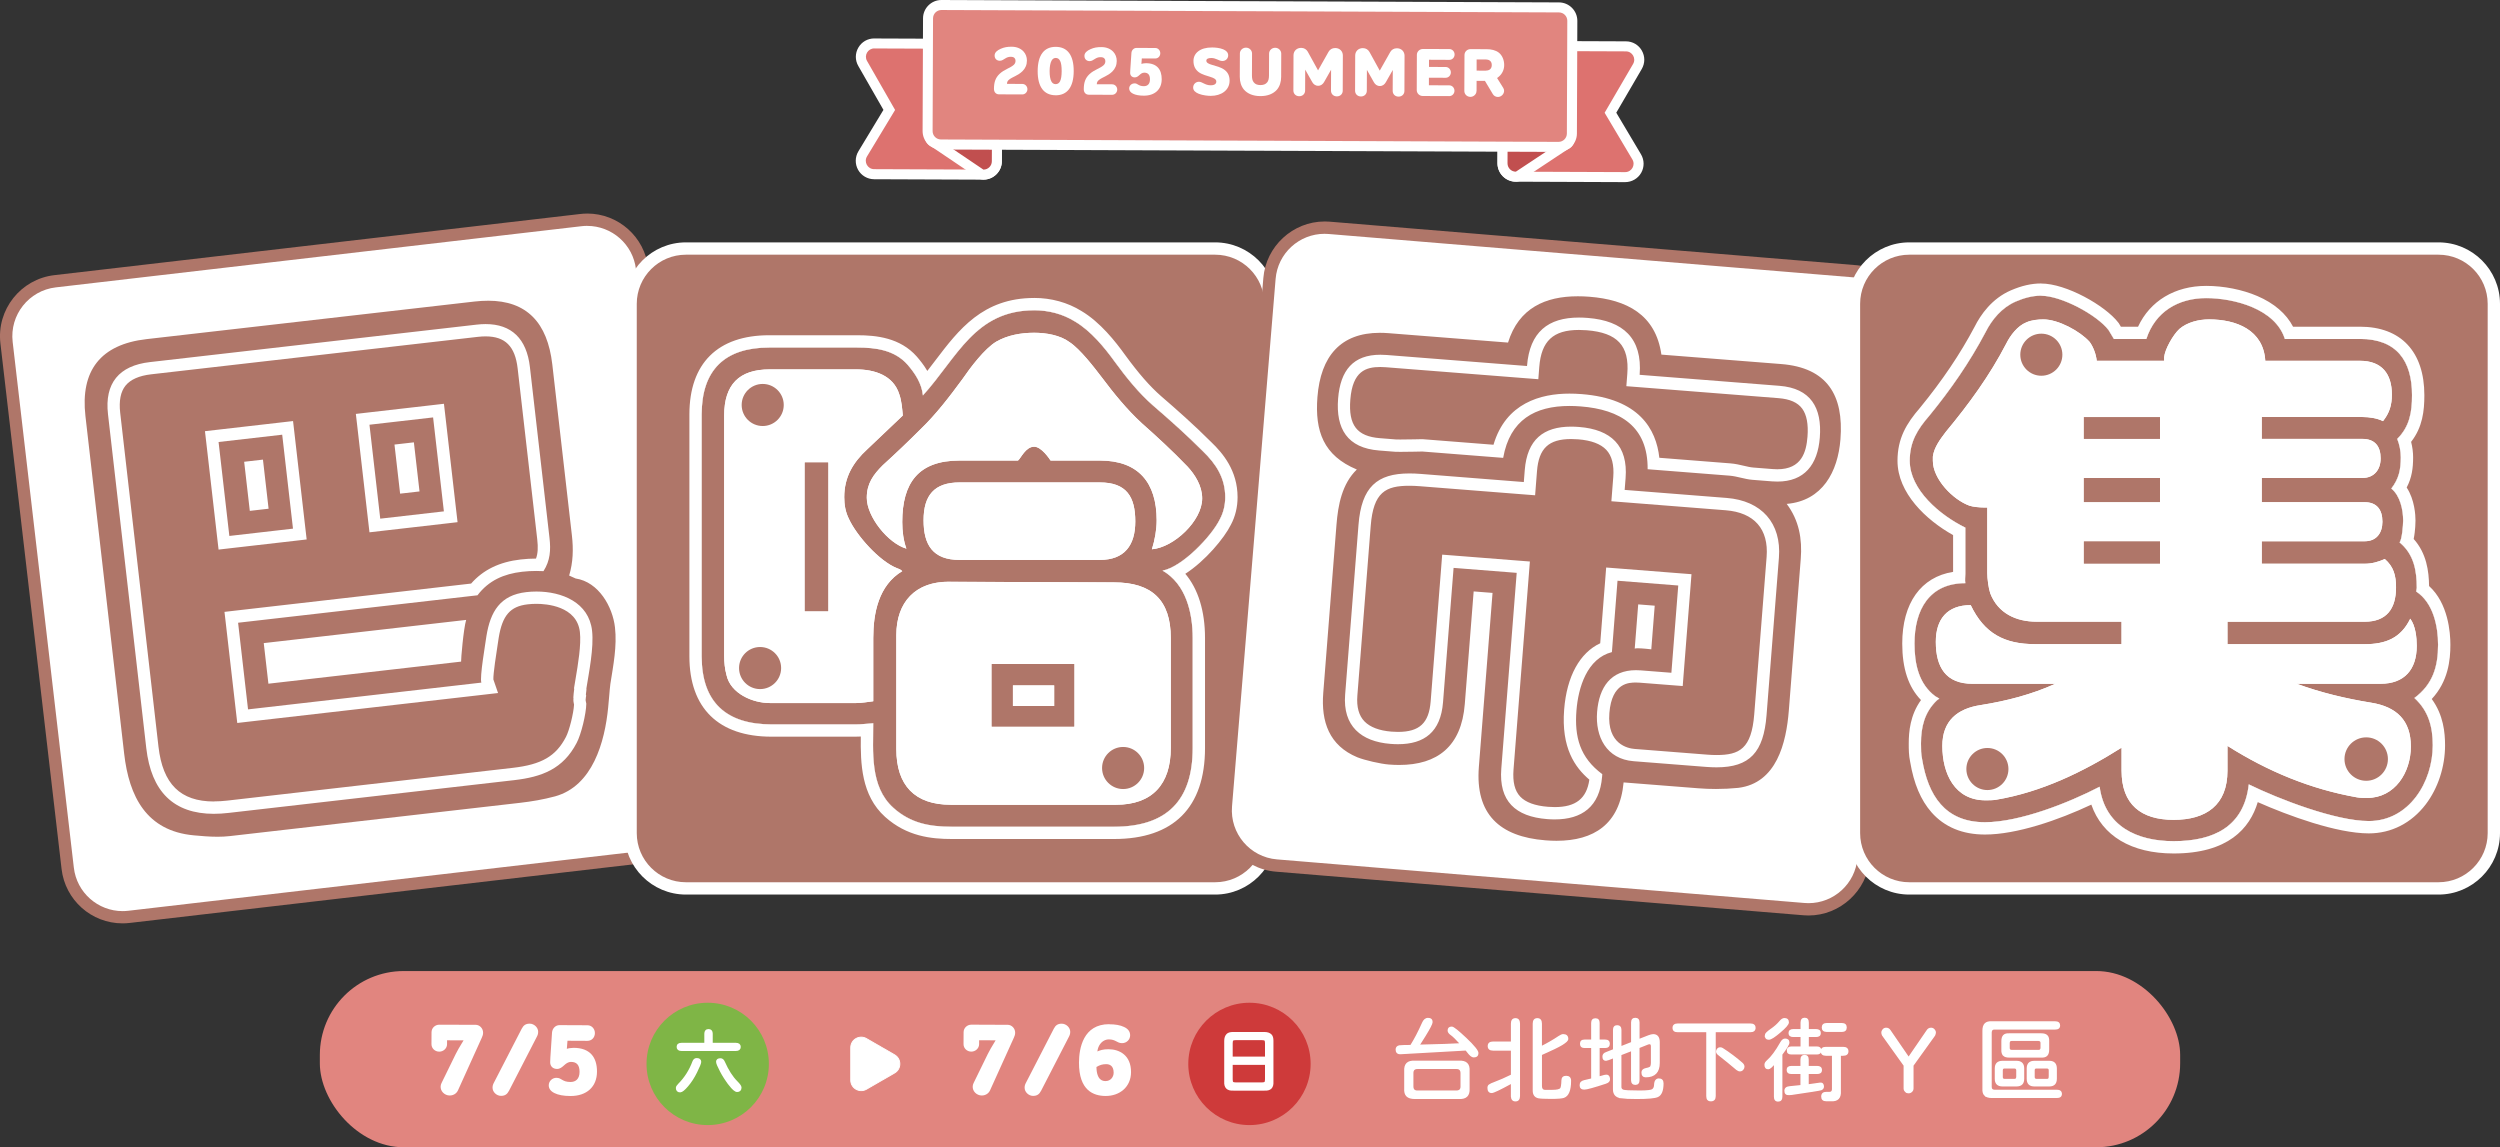 <?xml version="1.0" encoding="UTF-8"?><svg id="_圖層_2" xmlns="http://www.w3.org/2000/svg" viewBox="0 0 811.65 372.47"><rect x="0" y="0" width="811.65" height="372.47" fill="#333333" stroke="none"/><defs><style>.cls-1{fill:#e1857f;}.cls-2{fill:#7fb546;}.cls-3{stroke-width:.75px;}.cls-3,.cls-4,.cls-5{stroke:#fff;stroke-miterlimit:10;}.cls-3,.cls-4,.cls-5,.cls-6{fill:#fff;}.cls-4{stroke-width:.5px;}.cls-5{stroke-width:.3px;}.cls-7{fill:#af7669;}.cls-8{fill:#c14f4f;}.cls-9{fill:#dd726f;}.cls-10{fill:#ce3a3a;}</style></defs><g id="_圖層_2-2"><path class="cls-6" d="M39.79,297.79c-9.1,0-16.76-6.83-17.82-15.88L2.12,111.23c-.55-4.76.78-9.46,3.76-13.22,2.98-3.76,7.24-6.14,12.01-6.69l170.67-19.86c.69-.08,1.4-.12,2.1-.12,9.1,0,16.76,6.83,17.82,15.88l19.85,170.67c1.14,9.84-5.93,18.77-15.76,19.91l-170.67,19.86c-.69.08-1.4.12-2.1.12Z"/><path class="cls-7" d="M190.65,73.34c7.99,0,14.89,5.99,15.83,14.12l19.86,170.67c1.02,8.75-5.25,16.68-14.01,17.7l-170.67,19.86c-.63.07-1.25.11-1.86.11-7.99,0-14.89-5.99-15.83-14.12L4.11,111c-1.02-8.75,5.25-16.68,14.01-17.7l170.67-19.86c.63-.07,1.25-.11,1.86-.11M190.65,69.34h0c-.77,0-1.56.05-2.33.14L17.65,89.33C6.72,90.6-1.14,100.53.13,111.46l19.86,170.67c1.17,10.06,9.68,17.65,19.8,17.65.77,0,1.55-.05,2.33-.14l170.67-19.86c5.3-.62,10.03-3.26,13.34-7.44,3.31-4.18,4.79-9.4,4.18-14.69l-19.86-170.67c-1.17-10.06-9.68-17.65-19.8-17.65h0Z"/><path class="cls-7" d="M186.88,187.82l-2.1-.95c1.3-4.34,1.41-8.53.89-13.06l-6.36-55.48c-1.74-15.15-9.92-22.18-25.27-20.42l-106.44,12.2c-14.95,1.71-21.55,10.24-19.86,25l12.57,109.59c1.6,13.97,7.26,25.08,22.57,26.51,3.83.36,7.85.69,11.79.24l94.04-10.78c3.93-.45,7.65-1.08,11.52-2.12,12.17-3.39,16.12-17.6,17.22-28.88.3-2.63.4-5.23.72-7.66.92-5.89,2.19-12.21,1.49-18.31-.77-6.69-5.28-14.74-12.78-15.88ZM119.95,137.88l20.66-2.37,3.5,30.5-20.66,2.37-3.5-30.5ZM70.96,143.5l20.66-2.37,3.5,30.5-20.66,2.37-3.5-30.5ZM149.7,214.81l-62.56,7.17-1.51-13.18,65.71-7.53c-.86,2.89-1.7,12.95-1.64,13.54Z"/><path class="cls-7" d="M70.59,273.67c-2.66,0-5.25-.22-7.9-.47-14.37-1.34-22.35-10.59-24.37-28.28l-12.57-109.59c-.91-7.91.47-14.26,4.1-18.86,3.65-4.63,9.55-7.44,17.51-8.36l106.44-12.21c1.61-.18,3.17-.28,4.64-.28,13.45,0,21.14,7.56,22.84,22.46l6.36,55.48c.52,4.55.36,8.46-.51,12.17l.32.14c8.15,1.41,13.3,9.86,14.19,17.58.64,5.61-.27,11.21-1.14,16.63-.12.75-.24,1.49-.36,2.22-.16,1.22-.27,2.55-.38,3.95-.09,1.19-.19,2.41-.33,3.63-2.1,21.56-11.31,28.54-18.67,30.59-3.64.98-7.39,1.67-11.83,2.18l-94.04,10.78c-1.35.15-2.76.23-4.31.23ZM157.64,107.22c-.86,0-1.77.05-2.72.16l-106.05,12.16c-8.99,1.03-12.87,5.84-11.85,14.69l12.43,108.41c1.51,13.17,8.05,19.57,20,19.57h0c1.42,0,2.94-.09,4.52-.27l92.67-10.63c8.33-.96,14.72-3.2,18.79-11.04,1.28-2.4,2.82-8.63,2.9-11.67-.02-.09-.04-.18-.06-.27-.1-.42-.24-1.01-.12-1.66,0-.2.04-.37.07-.53l-.08-.12.06-.68c.04-.43.08-.77.12-1.05.05-.34.06-.47.05-.57l-.03-.27.04-.27c.12-.76.26-1.58.41-2.46.81-4.78,1.92-11.33,1.42-15.75-.92-8.05-8.9-10.92-16.06-10.92-1.03,0-2.07.06-3.09.18-6.61.76-9.85,4.4-11.17,12.57-.06.45-.19,1.32-.36,2.41-.44,2.86-1.62,10.45-1.35,11.84l.81,2.36-2.5.2-77.73,8.91-3.68-32.11,78.88-9.04c3.64-4.44,8.66-6.97,15.3-7.73,1.61-.18,3.19-.27,4.8-.27.41,0,.83,0,1.25.02,1.39-2.69,1.45-5.38,1.09-8.51l-6.36-55.48c-.94-8.18-4.99-12.16-12.4-12.16ZM88.9,219.76l58.89-6.75c.17-2.44.58-6.49,1.05-9.45l-60.99,6.99,1.06,9.21ZM68.75,141.74l24.63-2.83,3.95,34.47-24.63,2.83-3.95-34.47ZM82.86,163.65l2.12-.24-1.37-11.96-2.12.24,1.37,11.96ZM117.74,136.13l24.63-2.83,3.95,34.47-24.63,2.83-3.95-34.47ZM131.65,158.05l2.32-.27-1.37-11.96-2.32.27,1.37,11.96Z"/><path class="cls-6" d="M158.45,97.63c12.52,0,19.29,7.06,20.86,20.69l6.36,55.48c.52,4.52.4,8.72-.89,13.06l2.1.95c7.5,1.13,12.02,9.19,12.78,15.88.7,6.1-.57,12.42-1.49,18.31-.32,2.43-.42,5.03-.72,7.66-1.1,11.29-5.05,25.5-17.22,28.88-3.87,1.04-7.58,1.67-11.52,2.12l-94.04,10.78c-1.35.16-2.72.22-4.08.22-2.6,0-5.2-.23-7.71-.46-15.31-1.43-20.97-12.54-22.57-26.51l-12.57-109.59c-1.69-14.76,4.9-23.29,19.86-25l106.44-12.2c1.54-.18,3.01-.26,4.41-.26M69.46,264.21c1.51,0,3.09-.09,4.75-.29l92.67-10.63c9.05-1.04,15.93-3.62,20.34-12.1,1.48-2.76,3.09-9.52,3.13-12.72-.07-.59-.33-1.16-.18-1.57-.05-.39.28-1.03.04-1.4.08-1.01.24-1.42.17-2.01.81-5.08,2.47-13.24,1.84-18.75-1.05-9.18-9.8-12.69-18.05-12.69-1.12,0-2.23.06-3.32.19-8.46.97-11.63,6.32-12.92,14.24-.32,2.43-2.25,13.41-1.65,15.14l-75.75,8.69-3.23-28.13,77.72-8.91c3.63-4.8,8.57-6.96,14.47-7.64,1.56-.18,3.05-.26,4.58-.26.78,0,1.57.02,2.38.06,2.2-3.44,2.4-6.85,1.95-10.79l-6.36-55.48c-1.06-9.21-5.96-13.94-14.38-13.94-.94,0-1.92.06-2.94.18l-106.05,12.16c-10.03,1.15-14.76,6.87-13.61,16.91l12.43,108.41c1.62,14.12,8.87,21.34,21.99,21.34M151.34,201.26l-65.71,7.53,1.51,13.18,62.56-7.17c-.07-.59.77-10.65,1.64-13.54M140.61,135.52l3.5,30.5-20.66,2.37-3.5-30.5,20.66-2.37M129.9,160.27l6.3-.72-1.83-15.94-6.3.72,1.83,15.94M91.62,141.13l3.5,30.5-20.66,2.37-3.5-30.5,20.66-2.37M81.1,165.86l6.1-.7-1.83-15.94-6.1.7,1.83,15.94M158.45,93.63h0c-1.54,0-3.18.1-4.86.29l-106.44,12.2c-8.51.98-14.86,4.04-18.85,9.11-3.97,5.03-5.49,11.87-4.52,20.32l12.57,109.59c2.12,18.51,10.93,28.61,26.18,30.04,2.69.25,5.34.48,8.08.48,1.62,0,3.11-.08,4.54-.24l94.04-10.78c4.54-.52,8.38-1.23,12.1-2.23,11.44-3.19,18.4-14.36,20.16-32.33.14-1.25.24-2.48.33-3.66.11-1.36.21-2.64.37-3.84.11-.71.23-1.44.35-2.16.86-5.29,1.83-11.29,1.16-17.17-.91-7.93-6.01-16.59-14.16-18.94.58-3.37.63-6.93.17-10.95l-6.36-55.48c-2.3-20.03-14.77-24.23-24.83-24.23h0ZM69.46,260.21c-10.9,0-16.62-5.65-18.01-17.8l-12.43-108.41c-.44-3.87.14-6.84,1.74-8.81,1.61-1.98,4.41-3.22,8.35-3.67l106.05-12.16c.87-.1,1.7-.15,2.49-.15,6.37,0,9.58,3.21,10.41,10.39l6.36,55.48c.31,2.69.21,4.59-.4,6.27-1.68,0-3.31.1-4.99.29-6.87.79-12.15,3.35-16.08,7.82l-76.1,8.73-3.97.46.46,3.97,3.23,28.13.46,3.97,3.97-.46,75.75-8.69,4.95-.57-1.52-4.41c-.08-1.85,1-8.77,1.36-11.09.17-1.06.3-1.93.37-2.45,1.19-7.26,3.74-10.2,9.42-10.85.94-.11,1.9-.16,2.86-.16,3.06,0,13.1.66,14.08,9.14.47,4.13-.61,10.52-1.4,15.19-.15.88-.29,1.71-.41,2.47l-.09.54.05.4c0,.06-.02.13-.03.2-.04.28-.09.67-.14,1.16l-.11,1.37.05.07c-.11.93.07,1.7.18,2.18,0,0,0,0,0,0-.14,2.8-1.55,8.48-2.64,10.52-3.24,6.24-7.92,8.94-17.27,10.01l-92.67,10.63c-1.5.17-2.94.26-4.29.26h0ZM90.06,212.32l56.44-6.47c-.23,1.81-.43,3.73-.57,5.37l-55.27,6.34-.6-5.23h0ZM144.13,131.09l-3.97.46-20.66,2.37-3.97.46.46,3.97,3.5,30.5.46,3.97,3.97-.46,20.66-2.37,3.97-.46-.46-3.97-3.5-30.5-.46-3.97h0ZM95.14,136.7l-3.97.46-20.66,2.37-3.97.46.46,3.97,3.5,30.5.46,3.97,3.97-.46,20.66-2.37,3.97-.46-.46-3.97-3.5-30.5-.46-3.97h0Z"/><rect class="cls-7" x="204.73" y="80.69" width="207.74" height="207.74" rx="17.96" ry="17.96"/><path class="cls-6" d="M394.51,82.69c8.81,0,15.96,7.14,15.96,15.96v171.82c0,8.81-7.14,15.96-15.96,15.96h-171.82c-8.81,0-15.96-7.14-15.96-15.96V98.65c0-8.81,7.14-15.96,15.96-15.96h171.82M394.51,78.69h-171.82c-11,0-19.96,8.95-19.96,19.96v171.82c0,11,8.95,19.96,19.96,19.96h171.82c11,0,19.96-8.95,19.96-19.96V98.65c0-11-8.95-19.96-19.96-19.96h0Z"/><rect class="cls-6" x="328.84" y="222.49" width="13.44" height="6.72"/><path class="cls-6" d="M390.48,146.44c-5.19-5.18-10.56-9.99-16.13-14.79-4.61-4.03-8.64-9.03-12.29-14.02-3.46-4.8-7.87-10.18-13.06-13.25-4.03-2.5-8.64-3.65-13.25-3.65-19.2,0-24.97,15.36-36.1,27.65-.38-3.84-2.5-7.11-4.99-9.99-4.23-4.8-10.37-5.57-16.32-5.57h-28.61c-14.4,0-21.89,7.3-21.89,21.7v78.55c0,14.98,8.07,22.08,22.66,22.08h27.08c1.92,0,4.03-.19,5.95-.38,0,9.22-1.15,20.55,6.53,27.46,5.57,4.99,11.71,6.15,19.01,6.15h52.62c17.09,0,25.54-8.45,25.54-25.54v-35.72c0-8.07-2.11-17.48-9.79-21.89,6.34-1.15,15.94-11.14,18.63-16.71,1.15-2.11,1.73-4.61,1.73-7.11,0-6.15-2.88-10.75-7.3-14.98ZM268.92,198.48h-7.68v-48.39h7.68v48.39ZM348.81,235.93h-26.89v-20.36h26.89v20.36Z"/><path class="cls-7" d="M396.05,168.53c-2.69,5.57-12.29,15.56-18.63,16.71,7.68,4.42,9.79,13.83,9.79,21.89v35.72c0,17.09-8.45,25.54-25.54,25.54h-52.62c-7.3,0-13.44-1.15-19.01-6.15-7.68-6.91-6.53-18.24-6.53-27.46-1.92.19-4.03.38-5.95.38h-27.08c-14.6,0-22.66-7.11-22.66-22.08v-78.55c0-14.4,7.49-21.7,21.89-21.7h28.61c5.95,0,12.1.77,16.32,5.57,2.5,2.88,4.61,6.15,4.99,9.99,11.14-12.29,16.9-27.65,36.1-27.65,4.61,0,9.22,1.15,13.25,3.65,5.19,3.07,9.6,8.45,13.06,13.25,3.65,4.99,7.68,9.99,12.29,14.02,5.57,4.8,10.95,9.6,16.13,14.79,4.42,4.23,7.3,8.83,7.3,14.98,0,2.5-.58,4.99-1.73,7.11ZM291.96,128c-1.92-6.15-8.07-8.07-14.02-8.07h-28.04c-9.99,0-14.79,4.99-14.79,14.98v77.97c0,2.11.19,4.23.77,6.34,1.34,5.95,8.45,9.03,14.02,9.03h28.04c1.92,0,3.84-.38,5.57-.58v-20.55c0-8.07,1.73-17.09,9.41-21.7-.58-.58-1.15-.77-1.73-.96-5.76-2.3-13.06-10.56-15.56-15.94-1.15-2.3-1.54-4.61-1.54-7.11,0-6.53,2.88-11.33,7.49-15.56,3.84-3.65,7.68-7.3,11.52-10.95-.19-2.11-.38-4.8-1.15-6.91ZM261.24,198.48v-48.39h7.68v48.39h-7.68ZM385.49,151.43c-4.8-4.99-9.79-9.6-14.79-14.02-4.8-4.42-9.03-9.6-13.06-14.98-2.5-3.26-6.91-9.03-10.37-11.33-3.07-2.3-7.68-3.07-11.52-3.07-4.23,0-8.64.77-12.29,2.88-3.84,2.3-8.45,8.45-10.95,12.1-4.23,5.76-8.64,11.52-13.63,16.32-4.03,4.03-8.07,7.87-12.29,11.71-3.07,3.07-5.19,5.95-5.19,10.56,0,6.15,6.91,14.79,12.87,16.52-.96-2.69-1.34-5.57-1.34-8.64,0-12.68,5.19-19.97,18.63-19.97h18.95c.96-.77,2.46-4.49,5.25-4.49,2.35,0,4.94,3.91,5.32,4.49h16c12.48,0,18.44,7.11,18.44,19.4,0,3.07-.58,6.34-1.54,9.41,7.11-.58,16.32-9.22,16.32-16.52,0-4.03-2.3-7.68-4.8-10.37ZM380.11,207.13c0-12.29-6.15-18.05-18.44-18.05l-52.81-.19c-11.52-.38-17.86,6.53-17.86,17.28v37.06c0,11.71,5.95,18.05,17.67,18.05h53.58c11.91,0,17.86-6.72,17.86-18.44v-35.72ZM357.07,156.62h-45.51c-8.26,0-11.71,4.22-11.71,12.29s3.07,12.87,11.71,12.87h45.51c8.07,0,11.52-4.8,11.52-12.48,0-8.07-2.88-12.67-11.52-12.67ZM321.92,235.93v-20.36h26.89v20.36h-26.89ZM342.28,222.49h-13.44v6.72h13.44v-6.72Z"/><path class="cls-6" d="M335.75,100.74c4.61,0,9.22,1.15,13.25,3.65,5.19,3.07,9.6,8.45,13.06,13.25,3.65,4.99,7.68,9.99,12.29,14.02,5.57,4.8,10.95,9.6,16.13,14.79,4.42,4.23,7.3,8.83,7.3,14.98,0,2.5-.58,4.99-1.73,7.11-2.69,5.57-12.29,15.56-18.63,16.71,7.68,4.42,9.79,13.83,9.79,21.89v35.72c0,17.09-8.45,25.54-25.54,25.54h-52.62c-7.3,0-13.44-1.15-19.01-6.15-7.68-6.91-6.53-18.24-6.53-27.46-1.92.19-4.03.38-5.95.38h-27.08c-14.6,0-22.66-7.11-22.66-22.08v-78.55c0-14.4,7.49-21.7,21.89-21.7h28.61c5.95,0,12.1.77,16.32,5.57,2.5,2.88,4.61,6.15,4.99,9.99,11.14-12.29,16.9-27.65,36.1-27.65M294.27,178.13c-.96-2.69-1.34-5.57-1.34-8.64,0-12.68,5.19-19.97,18.63-19.97h18.95c.96-.77,2.46-4.49,5.25-4.49,2.35,0,4.94,3.91,5.32,4.49h16c12.48,0,18.44,7.11,18.44,19.4,0,3.07-.58,6.34-1.54,9.41,7.11-.58,16.32-9.22,16.32-16.52,0-4.03-2.3-7.68-4.8-10.37-4.8-4.99-9.79-9.6-14.79-14.02-4.8-4.42-9.03-9.6-13.06-14.98-2.5-3.26-6.91-9.03-10.37-11.33-3.07-2.3-7.68-3.07-11.52-3.07-4.23,0-8.64.77-12.29,2.88-3.84,2.3-8.45,8.45-10.95,12.1-4.23,5.76-8.64,11.52-13.63,16.32-4.03,4.03-8.07,7.87-12.29,11.71-3.07,3.07-5.19,5.95-5.19,10.56,0,6.15,6.91,14.79,12.87,16.52M249.91,228.25h28.04c1.92,0,3.84-.38,5.57-.58v-20.55c0-8.07,1.73-17.09,9.41-21.7-.58-.58-1.15-.77-1.73-.96-5.76-2.3-13.06-10.56-15.56-15.94-1.15-2.3-1.54-4.61-1.54-7.11,0-6.53,2.88-11.33,7.49-15.56,3.84-3.65,7.68-7.3,11.52-10.95-.19-2.11-.38-4.8-1.15-6.91-1.92-6.15-8.07-8.07-14.02-8.07h-28.04c-9.99,0-14.79,4.99-14.79,14.98v77.97c0,2.11.19,4.23.77,6.34,1.34,5.95,8.45,9.03,14.02,9.03M311.55,181.78h45.51c8.07,0,11.52-4.8,11.52-12.48,0-8.07-2.88-12.67-11.52-12.67h-45.51c-8.26,0-11.71,4.22-11.71,12.29s3.07,12.87,11.71,12.87M308.67,261.28h53.58c11.91,0,17.86-6.72,17.86-18.44v-35.72c0-12.29-6.15-18.05-18.44-18.05l-52.81-.19c-.3-.01-.61-.02-.9-.02-10.95,0-16.96,6.83-16.96,17.3v37.06c0,11.71,5.95,18.05,17.67,18.05M268.92,150.09v48.39h-7.68v-48.39h7.68M348.81,215.58v20.36h-26.89v-20.36h26.89M328.84,229.21h13.44v-6.72h-13.44v6.72M335.75,96.74c-16.68,0-24.51,10.32-32.09,20.3-.85,1.12-1.71,2.26-2.6,3.39-1.08-1.86-2.33-3.41-3.39-4.64-5.42-6.16-13.19-6.95-19.35-6.95h-28.61c-16.7,0-25.89,9.13-25.89,25.7v78.55c0,16.82,9.47,26.08,26.66,26.08h27.08c.63,0,1.27-.02,1.91-.05-.1,8.66.1,19.08,7.9,26.1,7.05,6.32,14.92,7.17,21.69,7.17h52.62c19.33,0,29.54-10.22,29.54-29.54v-35.72c0-8.75-2.23-15.91-6.4-20.84,6.48-4.16,12.67-11.6,14.8-15.93,1.42-2.64,2.17-5.73,2.17-8.94,0-8.67-4.84-14.33-8.5-17.84-5.71-5.71-11.45-10.76-16.32-14.96-3.67-3.21-7.28-7.34-11.67-13.35-3.16-4.39-8.09-10.67-14.22-14.31-4.48-2.77-9.78-4.23-15.32-4.23h0ZM325.49,114.36c2.64-1.52,6.19-2.33,10.26-2.33,3.81,0,7.23.85,9.12,2.27.06.04.12.09.18.13,2.92,1.95,7.31,7.68,9.41,10.43,3.42,4.56,8.07,10.47,13.53,15.49.02.02.04.03.06.05,5.96,5.27,10.44,9.52,14.53,13.77,1.7,1.83,3.71,4.64,3.71,7.62,0,3.21-3.22,7.48-6.94,10.12.1-1.03.15-2.03.15-3.01,0-14.87-8.18-23.4-22.44-23.4h-13.96c-2.38-2.98-4.84-4.49-7.35-4.49-3.7,0-5.97,2.76-7.21,4.49h-16.98c-7.7,0-13.54,2.22-17.37,6.6-3.51,4.02-5.23,9.64-5.26,17.19-2.04-2.52-3.52-5.48-3.52-7.69,0-3.12,1.33-5.04,3.95-7.67,4.28-3.9,8.32-7.74,12.33-11.75,5.42-5.22,10.1-11.42,14.06-16.81.03-.04.05-.07.08-.11,3.64-5.32,7.35-9.5,9.68-10.91h0ZM249.91,224.25c-4.22,0-9.29-2.26-10.12-5.91-.01-.06-.03-.11-.04-.17-.43-1.57-.63-3.25-.63-5.29v-77.97c0-7.8,3.13-10.98,10.79-10.98h28.04c3.9,0,8.84.91,10.2,5.26.02.06.04.12.06.17.39,1.08.6,2.57.75,3.98l-10.09,9.59c-2.55,2.35-4.52,4.76-5.94,7.31v-.17c0-2.21-1.79-4-4-4h-7.68c-2.21,0-4,1.79-4,4v48.39c0,2.21,1.79,4,4,4h7.68c2.21,0,4-1.79,4-4v-26.52c2.76,4.89,7.89,10.74,12.99,14.16-4.25,4.85-6.4,11.89-6.4,21v17.03c-.54.06-1.07.09-1.57.09h-28.04ZM311.55,177.78c-6.49,0-7.71-3.12-7.71-8.87,0-6.2,1.95-8.29,7.71-8.29h45.51c6.4,0,7.52,2.8,7.52,8.67,0,7.46-3.62,8.48-7.52,8.48h-45.51ZM308.67,257.28c-9.32,0-13.67-4.47-13.67-14.05v-37.06c0-8.58,4.6-13.3,12.96-13.3.25,0,.51,0,.77.01.04,0,.08,0,.12,0l52.81.19c10.27,0,14.45,4.07,14.45,14.05v35.72c0,9.85-4.4,14.44-13.86,14.44h-53.58ZM348.81,211.58h-26.89c-2.21,0-4,1.79-4,4v20.36c0,2.21,1.79,4,4,4h26.89c2.21,0,4-1.79,4-4v-20.36c0-2.21-1.79-4-4-4h0Z"/><circle class="cls-7" cx="247.62" cy="131.48" r="6.83"/><circle class="cls-7" cx="364.63" cy="249.34" r="6.83"/><circle class="cls-7" cx="246.77" cy="216.89" r="6.83"/><path class="cls-6" d="M587.16,295.22c-.5,0-.99-.02-1.5-.06l-171.24-14.15c-4.78-.39-9.12-2.63-12.22-6.29-3.1-3.66-4.59-8.31-4.2-13.09l14.15-171.24c.76-9.24,8.62-16.48,17.88-16.48.5,0,.99.02,1.5.06l171.24,14.15c9.87.82,17.23,9.51,16.42,19.38l-14.15,171.24c-.76,9.24-8.62,16.48-17.88,16.48Z"/><path class="cls-7" d="M430.03,75.91c.44,0,.88.02,1.33.06l171.24,14.15c8.78.73,15.32,8.43,14.59,17.22l-14.15,171.24c-.69,8.34-7.67,14.64-15.89,14.64-.44,0-.88-.02-1.33-.06l-171.24-14.15c-8.78-.73-15.32-8.43-14.59-17.22l14.15-171.24c.69-8.34,7.67-14.64,15.89-14.64M430.03,71.91h0c-10.29,0-19.02,8.05-19.87,18.32l-14.15,171.24c-.91,10.97,7.28,20.63,18.25,21.53l171.24,14.15c.55.05,1.11.07,1.66.07,10.29,0,19.02-8.05,19.87-18.32l14.15-171.24c.44-5.31-1.22-10.48-4.66-14.55-3.45-4.07-8.27-6.55-13.58-6.99l-171.24-14.15c-.55-.05-1.11-.07-1.66-.07h0Z"/><path class="cls-7" d="M580.08,163.6c4.01,5.32,5.08,11.38,4.56,17.89l-3.87,49.2c-.83,10.53-3.97,23.57-16.42,25.1-4.27.43-8.71.47-12.92.14l-24.31-1.91c-1.37,14.92-11.39,19.91-25.37,18.81-14.93-1.17-22.83-8.54-21.63-23.85l4.44-56.48-6.13-.48-2.88,36.57c-1.17,14.93-10.3,20.76-24.66,19.64-2.68-.21-7.79-1.38-10.22-2.35-9.14-3.8-11.81-11.52-11.07-20.9l4.29-54.56c.51-6.51,1.82-13.34,6.61-17.97-10.82-4.51-13.66-12.44-12.79-23.54,1.11-14.17,8.46-21.87,23.01-20.73l38.86,3.06c3.88-12.6,14.34-15.82,26.41-14.88,12.06.95,21.51,5.74,23.37,18.79l38.86,3.06c14.93,1.17,20.4,10.08,19.27,24.44-.83,10.53-5.81,19.96-17.45,20.97ZM537.22,196.64l-5.36-.42-1.13,14.36c.8-.32,4.8.18,5.38.23l1.11-14.17Z"/><path class="cls-7" d="M505.34,274.98c-1.2,0-2.46-.05-3.75-.15-8.11-.64-14.22-3.08-18.16-7.24-4.15-4.39-5.94-10.7-5.3-18.76l4.29-54.48-2.14-.17-2.72,34.57c-1.11,14.14-9.17,21.61-23.3,21.62-1.12,0-2.3-.05-3.51-.14-2.86-.23-8.21-1.45-10.8-2.48-9.09-3.78-13.23-11.49-12.33-22.92l4.29-54.56c.42-5.4,1.44-12.02,5.34-17.14-8.9-4.63-12.46-12.26-11.51-24.38,1.17-14.84,8.86-22.68,22.25-22.68.94,0,1.92.04,2.91.12l37.31,2.94c3.64-9.9,11.71-14.91,24-14.91,1.26,0,2.59.05,3.95.16,14.29,1.12,22.67,7.49,24.93,18.91l37.31,2.94c7.83.62,13.59,3.33,17.11,8.08,3.27,4.41,4.62,10.64,4,18.51-.96,12.18-6.75,20.14-16.07,22.31,2.65,4.67,3.7,10.12,3.19,16.56l-3.87,49.2c-1.3,16.55-7.42,25.61-18.17,26.93-2.46.25-4.96.38-7.48.38-1.96,0-3.93-.08-5.84-.23l-22.4-1.76c-1.83,12.32-9.93,18.81-23.53,18.81ZM494.55,184.15l-5.16,65.55c-.71,8.96,3.44,13.48,13.05,14.24.8.06,1.57.09,2.31.09,8.26,0,12.63-3.85,13.35-11.76-6.51-5.21-9.07-11.98-8.3-21.77.4-5.09,2.34-16.88,11.61-20.29l1.87-23.81,23.71,1.86-2.54,32.32-11.95-.94c-.48-.04-.94-.06-1.39-.06-6.44,0-10.01,3.95-10.63,11.75-.49,6.25,1.88,13.17,10.01,13.81l23.55,1.85c1.14.09,2.23.14,3.23.14,9.64,0,13.36-3.94,14.24-15.06l4.02-51.12c.39-4.96-.79-9.16-3.42-12.14-2.62-2.97-6.67-4.75-11.71-5.15l-35.12-2.76.46-5.82c.36-4.56-.59-8.06-2.81-10.41-2.17-2.3-5.68-3.66-10.42-4.03-.85-.07-1.67-.1-2.44-.1-8.37,0-12.41,3.79-13.07,12.28l-.46,5.82-35.5-2.79c-1.24-.1-2.42-.15-3.49-.15-9.75,0-13.69,4.02-14.54,14.83l-4.34,55.14c-.67,8.46,3.67,13.12,12.89,13.84.79.06,1.56.09,2.29.09,8.08,0,11.97-3.62,12.61-11.75l3.59-45.64,24.47,1.93ZM532.89,208.51c.46.03.93.06,1.37.1l.8-10.14-1.37-.11-.8,10.14ZM561.69,152.44c1.4.11,2.72.42,4,.72,1.19.28,2.31.54,3.4.63l6.32.5c.56.04,1.11.07,1.64.07,7.26,0,11.11-4.06,11.77-12.42.74-9.35-2.85-14.01-11.29-14.68l-47.37-3.73.16-1.99c.41-5.18-.67-9.15-3.22-11.81-2.46-2.57-6.43-4.09-11.79-4.51-.93-.07-1.84-.11-2.69-.11-9.41,0-14.13,4.41-14.88,13.87l-.16,1.99-47.56-3.74c-.64-.05-1.27-.08-1.87-.08-7.44,0-11.06,3.83-11.74,12.41-.36,4.54.35,8.05,2.11,10.43,1.86,2.52,4.92,3.91,9.37,4.26l5.17.41c.1,0,.47.03,1.57.03,2.61,0,7.05-.1,7.09-.1h.1s24.57,1.93,24.57,1.93c2.61-11.1,10.38-16.72,23.12-16.72,1.23,0,2.52.05,3.84.16,10.42.82,22.73,5.09,23.51,20.54l24.81,1.95Z"/><path class="cls-6" d="M512.22,96.19c1.24,0,2.51.05,3.8.15,12.06.95,21.51,5.74,23.37,18.79l38.86,3.06c14.93,1.17,20.4,10.08,19.27,24.44-.83,10.53-5.81,19.96-17.45,20.97,4.01,5.32,5.08,11.38,4.56,17.89l-3.87,49.2c-.83,10.53-3.97,23.57-16.42,25.1-2.38.24-4.82.36-7.23.36-1.92,0-3.82-.07-5.68-.22l-24.31-1.91c-1.25,13.61-9.7,18.95-21.78,18.95-1.16,0-2.36-.05-3.59-.15-14.93-1.17-22.83-8.54-21.62-23.85l4.44-56.48-6.13-.48-2.88,36.57c-1.08,13.74-8.89,19.77-21.31,19.77-1.08,0-2.2-.05-3.35-.14-2.68-.21-7.79-1.38-10.22-2.35-9.14-3.8-11.81-11.52-11.07-20.9l4.29-54.56c.51-6.51,1.82-13.34,6.61-17.97-10.82-4.51-13.66-12.44-12.79-23.54,1.04-13.24,7.53-20.84,20.26-20.84.89,0,1.81.04,2.76.11l38.86,3.06c3.47-11.26,12.19-15.03,22.61-15.03M495.76,118.83l-45.57-3.58c-.7-.06-1.38-.08-2.03-.08-8.77,0-13,4.99-13.73,14.25-.77,9.76,2.98,16.03,13.32,16.84,1.72.14,3.45.27,5.17.41.31.02.93.03,1.72.03,2.66,0,7.15-.11,7.15-.11l26.23,2.06c2.19-12.36,10.36-16.85,21.52-16.85,1.19,0,2.42.05,3.68.15,12.83,1.01,21.83,6.53,21.7,20.39l26.61,2.09c2.49.2,4.92,1.16,7.41,1.35l6.32.5c.62.05,1.22.07,1.8.07,8.75,0,13.07-5.46,13.76-14.26.77-9.76-2.98-16.03-13.12-16.83l-45.37-3.57c.93-11.87-5.36-17.57-16.85-18.47-.98-.08-1.93-.12-2.85-.12-9.98,0-16,4.66-16.87,15.71M494.72,156.5l-33.5-2.64c-1.28-.1-2.49-.15-3.64-.15-10.53,0-15.57,4.42-16.53,16.67l-4.34,55.14c-.8,10.15,5.16,15.24,14.73,15.99.84.07,1.66.1,2.45.1,8.53,0,13.84-3.95,14.6-13.59l3.43-43.65,20.49,1.61-5,63.56c-.83,10.53,4.55,15.58,14.89,16.39.85.07,1.67.1,2.47.1,8.78,0,14.6-4.09,15.37-13.92l.06-.77c-7.28-5.39-9.07-12.08-8.39-20.69.59-7.47,3.45-16.87,11.51-18.94l1.82-23.17,19.72,1.55-2.23,28.33-9.96-.78c-.53-.04-1.04-.06-1.54-.06-8.13,0-11.98,5.47-12.62,13.59-.63,8.04,3.04,15.26,11.84,15.96l23.55,1.85c1.19.09,2.32.14,3.39.14,10.76,0,15.29-4.88,16.23-16.9l4.02-51.12c.89-11.3-5.67-18.55-16.96-19.44l-33.12-2.61.3-3.83c.83-10.53-4.73-15.78-15.07-16.6-.9-.07-1.76-.11-2.6-.11-8.96,0-14.29,4.15-15.07,14.13l-.3,3.83M530.73,210.58c.19-.08.56-.11,1.03-.11,1.48,0,3.91.3,4.35.34l1.11-14.17-5.36-.42-1.13,14.36M512.22,92.19h0c-8.85,0-20.1,2.66-25.32,14.8l-35.84-2.82c-1.05-.08-2.08-.12-3.07-.12-14.39,0-23,8.71-24.24,24.53-1.15,14.62,4.58,21.5,10.62,25.22-3.14,5.16-4.05,11.24-4.44,16.3l-4.29,54.56c-.67,8.52,1.13,19.76,13.52,24.91h.03s.03.03.03.03c2.78,1.1,8.31,2.37,11.38,2.61,1.25.1,2.49.15,3.66.15,10.96,0,18.7-4.38,22.58-12.55l-.7,8.85c-.68,8.65,1.29,15.47,5.84,20.29,4.29,4.54,10.84,7.19,19.46,7.86,1.34.11,2.65.16,3.9.16,13.85,0,22.66-6.59,25.18-18.67l20.6,1.62c1.97.15,3.99.23,6,.23,2.58,0,5.15-.13,7.64-.38h.04s.04,0,.04,0c6.87-.84,12.27-4.75,15.64-11.32,2.31-4.51,3.71-10.21,4.28-17.44l3.87-49.2c.46-5.87-.3-10.99-2.32-15.48,8.71-3.13,14.26-11.49,15.2-23.38.66-8.37-.82-15.05-4.39-19.86-3.88-5.23-10.12-8.22-18.56-8.88l-35.83-2.82c-2.84-11.48-11.71-17.87-26.4-19.03-1.41-.11-2.79-.17-4.11-.17h0ZM499.43,123.13l.31-3.99c.66-8.43,4.52-12.02,12.88-12.02.8,0,1.65.04,2.53.1,9.95.78,13.89,5.02,13.17,14.17l-.31,3.99,3.99.31,45.37,3.57c3.74.29,6.27,1.41,7.74,3.42,1.45,1.99,2.03,5.05,1.71,9.1-.39,4.92-1.85,10.57-9.78,10.57-.48,0-.98-.02-1.49-.06l-6.32-.5c-.94-.07-1.99-.32-3.1-.58-1.29-.3-2.76-.65-4.31-.77l-23.1-1.82c-1.01-9.32-6.59-19.2-25.21-20.67-1.37-.11-2.72-.16-4-.16-9.23,0-20.62,2.99-24.63,16.6l-22.81-1.79-.2-.02h-.2s-4.47.11-7.05.11c-1.09,0-1.38-.02-1.41-.02l-5.17-.41c-7.5-.59-10.3-4.22-9.64-12.54.73-9.29,5.11-10.57,9.74-10.57.54,0,1.12.02,1.71.07l45.57,3.58,3.99.31h0ZM498.39,160.8l.31-3.99.3-3.83c.58-7.42,3.79-10.44,11.08-10.44.72,0,1.49.03,2.28.09,4.23.33,7.3,1.48,9.13,3.41,1.82,1.92,2.58,4.91,2.27,8.88l-.3,3.83-.31,3.99,3.99.31,33.12,2.61c9.28.73,14,6.11,13.29,15.14l-4.02,51.12c-.88,11.17-4.81,13.21-12.24,13.21-.95,0-1.98-.04-3.07-.13l-23.55-1.85c-2.12-.17-8.97-1.5-8.17-11.66.78-9.9,6.48-9.9,8.63-9.9.39,0,.81.02,1.23.05l9.96.78,3.99.31.31-3.99,2.23-28.33.31-3.99-3.99-.31-19.72-1.55-3.99-.31-.31,3.99-1.62,20.6c-6.65,3.1-10.86,10.75-11.71,21.5-.98,12.48,3.51,18.81,8.18,22.79-.88,6.14-4.4,8.9-11.24,8.9-.69,0-1.41-.03-2.16-.09-4.24-.33-7.28-1.45-9.04-3.31-1.78-1.88-2.49-4.75-2.18-8.78l5-63.56.31-3.99-3.99-.31-20.49-1.61-3.99-.31-.31,3.99-3.43,43.65c-.55,7.04-3.63,9.91-10.61,9.91-.68,0-1.39-.03-2.14-.09-3.89-.31-6.9-1.44-8.71-3.29-1.85-1.88-2.63-4.71-2.34-8.4l4.34-55.14c.86-10.98,4.9-12.99,12.55-12.99,1.02,0,2.14.05,3.33.14l33.5,2.64,3.99.31h0Z"/><rect class="cls-7" x="601.91" y="80.69" width="207.74" height="207.74" rx="17.96" ry="17.96"/><path class="cls-6" d="M791.69,82.69c8.81,0,15.96,7.14,15.96,15.96v171.82c0,8.81-7.14,15.96-15.96,15.96h-171.82c-8.81,0-15.96-7.14-15.96-15.96V98.65c0-8.81,7.14-15.96,15.96-15.96h171.82M791.69,78.69h-171.82c-11,0-19.96,8.95-19.96,19.96v171.82c0,11,8.95,19.96,19.96,19.96h171.82c11,0,19.96-8.95,19.96-19.96V98.65c0-11-8.95-19.96-19.96-19.96h0Z"/><path class="cls-6" d="M783.85,226.62c5.95-4.42,7.68-10.18,7.68-17.28,0-5.95-1.54-13.64-7.11-17.28,0-.38.19-.77.19-1.15,0-5.76-.96-10.95-5.57-14.79.77-.96,1.15-5.57,1.15-7.11,0-3.46-.96-8.07-3.84-10.37,2.5-3.26,3.07-6.15,3.07-10.18,0-1.92-.38-4.03-1.15-5.95,4.03-4.03,4.8-8.64,4.8-14.21,0-11.14-4.99-18.24-16.9-18.24h-24.39c-3.07-9.79-16.52-13.25-25.54-13.25s-16.52,4.42-19.4,13.25h-10.56c-.58-.96-1.15-1.92-1.73-2.88-3.84-4.99-15.36-11.14-21.89-11.14-2.88,0-5.57.77-8.26,1.92-4.42,1.92-7.68,5.76-9.79,9.99-5.18,9.79-11.33,18.63-18.24,27.08-3.84,4.42-6.34,8.45-6.34,14.6,0,9.41,9.79,17.67,18.05,21.7v14.98c0,.96-.19,2.11,0,3.07-11.71,0-16.51,8.64-16.51,19.59,0,6.53,1.34,13.06,6.72,17.09l1.34.77c-.19.19-.58.38-.77.58-4.03,3.84-5.18,8.64-5.18,14.02,0,1.73,0,3.46.38,5.18,1.92,11.52,7.3,20.36,20.36,20.36,11.33,0,27.27-6.34,37.26-11.52,1.73,12.87,12.1,17.67,24.01,17.67,12.87,0,22.85-4.61,24.39-18.44,9.79,4.8,28.23,11.91,38.99,11.91,13.06,0,20.74-12.68,20.74-24.58,0-5.95-1.34-11.14-5.95-15.36ZM701.27,183.03h-24.77v-7.3h24.77v7.3ZM701.27,163.05h-24.77v-7.87h24.77v7.87ZM701.27,142.5h-24.77v-7.11h24.77v7.11Z"/><path class="cls-7" d="M783.85,226.62c4.61,4.23,5.95,9.41,5.95,15.36,0,11.91-7.68,24.58-20.74,24.58-10.75,0-29.19-7.11-38.99-11.91-1.54,13.83-11.52,18.44-24.39,18.44-11.91,0-22.28-4.8-24.01-17.67-9.99,5.18-25.93,11.52-37.26,11.52-13.06,0-18.44-8.83-20.36-20.36-.38-1.73-.38-3.46-.38-5.18,0-5.38,1.15-10.18,5.18-14.02.19-.19.58-.38.77-.58l-1.34-.77c-5.38-4.03-6.72-10.56-6.72-17.09,0-10.95,4.8-19.59,16.51-19.59-.19-.96,0-2.11,0-3.07v-14.98c-8.26-4.03-18.05-12.29-18.05-21.7,0-6.15,2.5-10.18,6.34-14.6,6.91-8.45,13.06-17.28,18.24-27.08,2.11-4.23,5.38-8.07,9.79-9.99,2.69-1.15,5.38-1.92,8.26-1.92,6.53,0,18.05,6.15,21.89,11.14.58.96,1.15,1.92,1.73,2.88h10.56c2.88-8.83,10.37-13.25,19.4-13.25s22.47,3.46,25.54,13.25h24.39c11.91,0,16.9,7.11,16.9,18.24,0,5.57-.77,10.18-4.8,14.21.77,1.92,1.15,4.03,1.15,5.95,0,4.03-.58,6.91-3.07,10.18,2.88,2.3,3.84,6.91,3.84,10.37,0,1.54-.38,6.15-1.15,7.11,4.61,3.84,5.57,9.03,5.57,14.79,0,.38-.19.77-.19,1.15,5.57,3.65,7.11,11.33,7.11,17.28,0,7.11-1.73,12.87-7.68,17.28ZM782.5,200.89c-3.07,6.34-8.07,8.26-14.79,8.26h-44.55v-7.3h44.55c7.11,0,10.18-4.22,10.18-11.14,0-3.84-.77-6.72-3.65-9.22-2.11.96-4.23,1.54-6.53,1.54h-33.42v-7.3h33.42c3.84,0,5.76-2.69,5.76-6.34,0-4.03-1.92-6.34-5.76-6.34h-33.42v-7.87h32.65c3.84,0,5.95-2.69,5.95-6.34,0-4.03-1.92-6.34-5.95-6.34h-32.65v-7.11h32.65c2.3,0,4.8.38,6.72,1.34,2.11-2.69,2.88-5.19,2.88-8.64,0-6.72-3.27-10.95-10.37-10.95h-30.73c-.58-9.99-9.41-13.44-18.24-13.44-3.46,0-7.11.96-9.6,3.07-2.11,1.92-4.8,6.72-4.99,9.22v1.15h-21.89c-.19-2.11-1.15-4.61-2.3-6.15-3.07-3.46-10.18-7.3-14.98-7.3-1.73,0-3.84.19-5.57.96-2.88,1.15-5.19,4.23-6.53,6.91-5.38,10.37-12.1,19.59-19.59,28.61-1.73,2.3-3.84,4.99-4.23,8.07v1.34c0,5.95,6.53,12.67,11.91,14.59,1.15.38,3.26.58,4.61.58h1.15v21.32c0,1.73.38,4.8.96,6.53,2.5,6.53,8.45,9.22,14.98,9.22h27.65v7.3h-28.04c-9.99,0-16.52-3.46-20.93-12.67-7.68,0-11.33,4.61-11.33,11.91,0,8.26,3.26,13.63,11.91,13.63h26.89c-7.68,3.46-15.75,5.57-24.2,6.91-7.68,1.15-12.48,5.18-12.48,13.25,0,9.03,4.03,17.67,14.02,17.67,1.15,0,2.3,0,3.46-.19,14.79-2.5,28.23-9.03,40.71-16.9v7.49c0,10.95,6.34,15.94,16.9,15.94s17.48-4.8,17.48-15.94v-8.07c13.06,8.26,26.89,14.02,42.06,16.71,1.15.19,2.11.19,3.27.19,9.03,0,14.21-8.26,14.21-16.71s-4.61-12.87-12.87-14.21c-8.26-1.34-16.32-3.26-24.2-6.15h27.27c7.68,0,11.71-4.61,11.71-12.29,0-2.69-.38-6.53-2.11-8.83ZM676.5,142.5v-7.11h24.77v7.11h-24.77ZM676.5,163.05v-7.87h24.77v7.87h-24.77ZM676.5,183.03v-7.3h24.77v7.3h-24.77Z"/><path class="cls-6" d="M662.67,96.03c6.53,0,18.05,6.15,21.89,11.14.58.96,1.15,1.92,1.73,2.88h10.56c2.88-8.83,10.37-13.25,19.4-13.25s22.47,3.46,25.54,13.25h24.39c11.91,0,16.9,7.11,16.9,18.24,0,5.57-.77,10.18-4.8,14.21.77,1.92,1.15,4.03,1.15,5.95,0,4.03-.58,6.91-3.07,10.18,2.88,2.3,3.84,6.91,3.84,10.37,0,1.54-.38,6.15-1.15,7.11,4.61,3.84,5.57,9.03,5.57,14.79,0,.38-.19.77-.19,1.15,5.57,3.65,7.11,11.33,7.11,17.28,0,7.11-1.73,12.87-7.68,17.28,4.61,4.23,5.95,9.41,5.95,15.36,0,11.91-7.68,24.58-20.74,24.58-10.75,0-29.19-7.11-38.99-11.91-1.54,13.83-11.52,18.44-24.39,18.44-11.91,0-22.28-4.8-24.01-17.67-9.99,5.18-25.93,11.52-37.26,11.52-13.06,0-18.44-8.83-20.36-20.36-.38-1.73-.38-3.46-.38-5.18,0-5.38,1.15-10.18,5.18-14.02.19-.19.58-.38.77-.58l-1.34-.77c-5.38-4.03-6.72-10.56-6.72-17.09,0-10.95,4.8-19.59,16.51-19.59-.19-.96,0-2.11,0-3.07v-14.98c-8.26-4.03-18.05-12.29-18.05-21.7,0-6.15,2.5-10.18,6.34-14.6,6.91-8.45,13.06-17.28,18.24-27.08,2.11-4.23,5.38-8.07,9.79-9.99,2.69-1.15,5.38-1.92,8.26-1.92M680.72,117.16c-.19-2.11-1.15-4.61-2.3-6.15-3.07-3.46-10.18-7.3-14.98-7.3-1.73,0-3.84.19-5.57.96-2.88,1.15-5.19,4.23-6.53,6.91-5.38,10.37-12.1,19.59-19.59,28.61-1.73,2.3-3.84,4.99-4.23,8.07v1.34c0,5.95,6.53,12.67,11.91,14.59,1.15.38,3.26.58,4.61.58h1.15v21.32c0,1.73.38,4.8.96,6.53,2.5,6.53,8.45,9.22,14.98,9.22h27.65v7.3h-28.04c-9.99,0-16.52-3.46-20.93-12.67-7.68,0-11.33,4.61-11.33,11.91,0,8.26,3.26,13.63,11.91,13.63h26.89c-7.68,3.46-15.75,5.57-24.2,6.91-7.68,1.15-12.48,5.18-12.48,13.25,0,9.03,4.03,17.67,14.02,17.67,1.15,0,2.3,0,3.46-.19,14.79-2.5,28.23-9.03,40.71-16.9v7.49c0,10.95,6.34,15.94,16.9,15.94s17.48-4.8,17.48-15.94v-8.07c13.06,8.26,26.89,14.02,42.06,16.71,1.15.19,2.11.19,3.27.19,9.03,0,14.21-8.26,14.21-16.71s-4.61-12.87-12.87-14.21c-8.26-1.34-16.32-3.26-24.2-6.15h27.27c7.68,0,11.71-4.61,11.71-12.29,0-2.69-.38-6.53-2.11-8.83-3.07,6.34-8.07,8.26-14.79,8.26h-44.55v-7.3h44.55c7.11,0,10.18-4.22,10.18-11.14,0-3.84-.77-6.72-3.65-9.22-2.11.96-4.23,1.54-6.53,1.54h-33.42v-7.3h33.42c3.84,0,5.76-2.69,5.76-6.34,0-4.03-1.92-6.34-5.76-6.34h-33.42v-7.87h32.65c3.84,0,5.95-2.69,5.95-6.34,0-4.03-1.92-6.34-5.95-6.34h-32.65v-7.11h32.65c2.3,0,4.8.38,6.72,1.34,2.11-2.69,2.88-5.19,2.88-8.64,0-6.72-3.27-10.95-10.37-10.95h-30.73c-.58-9.99-9.41-13.44-18.24-13.44-3.46,0-7.11.96-9.6,3.07-2.11,1.92-4.8,6.72-4.99,9.22v1.15h-21.89M701.27,135.4v7.11h-24.77v-7.11h24.77M701.27,155.18v7.87h-24.77v-7.87h24.77M701.27,175.73v7.3h-24.77v-7.3h24.77M662.67,92.03c-3.13,0-6.26.71-9.83,2.24-6.17,2.68-9.8,7.9-11.77,11.83-4.69,8.85-10.49,17.46-17.75,26.33-4.37,5.04-7.28,9.89-7.28,17.17,0,10.45,9.27,19.23,18.05,24.12v11.94c-10.42,1.68-16.51,10.11-16.51,23.28,0,8.1,2,14.13,6.09,18.34-3.51,4.87-3.98,10.25-3.98,14.12,0,1.79,0,3.83.46,5.94,1.19,7.09,3.46,12.45,6.93,16.39,4.22,4.79,10.06,7.21,17.36,7.21,10.29,0,23.84-4.68,34.53-9.71,3.52,10.15,12.99,15.86,26.73,15.86,17.71,0,24.76-8.17,27.3-16.67,9.85,4.36,25.6,10.15,36.07,10.15,7.27,0,13.82-3.34,18.45-9.4,4-5.24,6.29-12.23,6.29-19.18,0-4.12-.51-9.83-4.32-15.05,5.35-5.75,6.05-12.63,6.05-17.6,0-4.05-.72-13.45-6.92-19.08-.06-4.81-.8-10.58-5-15.28.58-2.76.59-5.77.59-5.96,0-1.72-.24-6.76-2.86-10.74,1.69-3.2,2.09-6.31,2.09-9.81,0-1.65-.23-3.37-.65-5.01,3.73-4.78,4.3-10.08,4.3-15.15,0-14.14-7.62-22.24-20.9-22.24h-21.73c-2.19-4.22-6.16-7.63-11.62-9.97-4.86-2.08-10.9-3.28-16.58-3.28-10.18,0-18.25,4.9-22.12,13.25h-5.58l-.56-.94-.12-.2-.14-.18c-4.31-5.6-16.97-12.7-25.06-12.7h0ZM710.25,109.79c1.58-1.3,4.17-2.08,6.96-2.08,5.11,0,13.77,1.26,14.25,9.67l.22,3.77h34.5c5.6,0,6.37,3.34,6.37,6.95,0,1.54-.18,2.73-.62,3.83-1.83-.42-3.6-.53-4.98-.53h-36.65v15.11h36.65c1.34,0,1.95,0,1.95,2.34s-1.27,2.34-1.95,2.34h-36.65v15.87h37.42c1.06,0,1.76,0,1.76,2.34s-1.02,2.34-1.76,2.34h-37.42v15.3h37.42c1.78,0,3.54-.27,5.34-.81.61,1.11.84,2.47.84,4.49,0,5.92-2.47,7.14-6.18,7.14h-48.55v15.3h48.55c3.82,0,8.71-.49,12.9-3.63,0,.07,0,.14,0,.21,0,7.43-4.4,8.29-7.71,8.29h-49.84l21.2,7.76c7.55,2.76,15.71,4.84,24.93,6.34,6.84,1.11,9.51,3.99,9.51,10.26s-3.51,12.71-10.21,12.71c-1.07,0-1.78,0-2.61-.14-14.06-2.49-27.34-7.77-40.58-16.14l-6.14-3.88v15.33c0,8.26-4.16,11.94-13.48,11.94s-12.9-3.68-12.9-11.94v-14.74l-6.13,3.87c-14.34,9.05-26.81,14.24-39.24,16.34-.82.14-1.78.14-2.79.14-9.04,0-10.02-9.56-10.02-13.67,0-6.99,4.59-8.62,9.08-9.29,9.59-1.53,17.83-3.89,25.25-7.22l16.99-7.65h-45.52c-6.56,0-7.91-3.85-7.91-9.63,0-5.45,2.37-7.2,5.02-7.71,4.93,8.5,12.38,12.48,23.24,12.48h32.04v-15.3h-31.65c-3.95,0-9.09-1.14-11.21-6.56-.41-1.28-.73-3.86-.73-5.19v-25.32h-5.15c-1.23,0-2.77-.19-3.31-.36-4.88-1.77-9.2-7.5-9.2-10.81v-1.05c.32-1.83,1.84-3.85,3.19-5.64l.18-.24c8.79-10.61,15.15-19.9,20-29.25v-.03s.03-.03.03-.03c1.22-2.44,2.96-4.4,4.44-4.99l.07-.03.07-.03c.89-.4,2.29-.61,3.94-.61,3.48,0,9.45,3.22,11.87,5.82.7,1,1.31,2.71,1.43,3.98l.33,3.64h29.55v-4.95c.19-1.29,2.07-4.96,3.63-6.41h0ZM705.27,131.4h-32.77v15.11h32.77v-15.11h0ZM705.27,151.18h-32.77v15.87h32.77v-15.87h0ZM705.27,171.73h-32.77v15.3h32.77v-15.3h0Z"/><circle class="cls-7" cx="645.23" cy="249.67" r="6.83"/><circle class="cls-7" cx="662.74" cy="115.16" r="6.83"/><circle class="cls-7" cx="768.21" cy="246.44" r="7.05"/><rect class="cls-1" x="103.84" y="315.26" width="603.97" height="57.21" rx="27.24" ry="27.24"/><circle class="cls-2" cx="229.76" cy="345.41" r="19.86"/><path class="cls-3" d="M219.8,353.22c0-.15.05-.31.15-.48.1-.17.26-.36.49-.59,2.07-2.07,3.65-4.55,4.72-7.43.21-.56.55-.84,1.02-.84.74,0,1.11.29,1.11.86,0,.41-.44,1.5-1.32,3.27-.85,1.73-1.81,3.21-2.88,4.45-1.03,1.21-1.79,1.82-2.27,1.82-.68,0-1.02-.36-1.02-1.07ZM220.05,339.89c0-.64.4-.95,1.2-.95h7.79v-3.36c0-.35.08-.62.25-.82.17-.2.42-.29.75-.29.65,0,.98.37.98,1.11v3.36h7.9c.8,0,1.2.32,1.2.95s-.4.95-1.2.95h-17.67c-.8,0-1.2-.32-1.2-.95ZM236.92,352.09c-1.13-1.47-2.08-2.94-2.84-4.41-.82-1.56-1.23-2.55-1.23-2.97,0-.52.36-.77,1.07-.77.44,0,.79.29,1.04.86,1.24,2.8,2.63,4.97,4.16,6.5.83.83,1.25,1.42,1.25,1.75,0,.74-.35,1.11-1.05,1.11-.53,0-1.33-.69-2.41-2.07Z"/><circle class="cls-10" cx="405.65" cy="345.41" r="19.86"/><path class="cls-3" d="M397.83,351.16v-13.2c0-.91.23-1.58.68-2.02.36-.35.95-.52,1.77-.52h10.24c.89,0,1.57.23,2.02.68.35.35.52.94.52,1.77v13.29c.06.91-.12,1.57-.53,2-.42.42-1.09.61-2.01.55h-10.08c-1.85.12-2.72-.73-2.61-2.54ZM411.07,338.66c0-.53-.09-.89-.27-1.07-.18-.18-.54-.27-1.09-.27h-8.54c-.53,0-.89.09-1.07.27s-.27.55-.27,1.11v4.72h11.24v-4.77ZM410.8,351.52c.18-.18.27-.55.27-1.09v-5.09h-11.24v5.09c0,.55.09.91.28,1.09s.56.27,1.1.27h8.49c.55,0,.91-.09,1.09-.27Z"/><path class="cls-5" d="M290.44,342.46l-9.14-5.28c-2.27-1.31-5.1.33-5.1,2.95v10.55c0,2.62,2.83,4.26,5.1,2.95l9.14-5.28c2.27-1.31,2.27-4.58,0-5.89Z"/><path class="cls-6" d="M154.39,332.71c1.37,0,2.46,1.21,2.45,2.54,0,.63-.14,1.03-.41,1.63l-7.76,17.15c-.64,1.43-2.44,2.02-3.87,1.38-1.56-.71-2.16-2.37-1.45-3.8l4.6-9.4c.3-.63,1.34-2.53,2.55-4.45l-5.36-.02v1.27c0,1.37-1.21,2.43-2.54,2.42-1.4,0-2.53-1.08-2.52-2.44l.02-3.86c0-1.37,1.14-2.46,2.54-2.45l11.75.04Z"/><path class="cls-6" d="M169.37,334c.6-1.16,1.34-1.66,2.6-1.66,1.46,0,2.76,1.28,2.75,2.64,0,.63-.14,1.07-.44,1.63l-9.02,17.51c-.6,1.16-1.34,1.66-2.6,1.66-1.47,0-2.76-1.28-2.75-2.64,0-.63.14-1.07.44-1.63l9.02-17.51Z"/><path class="cls-6" d="M180.66,349.93c.9,0,1.33.34,1.9.67s1.23.67,2.66.68c1.66,0,2.93-.95,2.94-3.28,0-2.33-1.02-3.23-2.75-3.24-1.03,0-1.7.59-2.33,1.16-.64.56-1.27,1.13-2.24,1.12-1.4,0-2.23-.94-2.22-2.17,0-.47.04-1.03.07-1.67l.53-7.96c.1-1.33,1.11-2.43,2.44-2.42l9.06.04c1.43,0,2.43,1.21,2.42,2.54,0,1.4-1.01,2.53-2.44,2.52l-6.46-.03-.21,2.63c.4-.17,1.4-.33,2.23-.33,5.23.02,7.58,2.99,7.56,7.75-.02,4.89-3.33,7.91-8.62,7.89-2.26,0-3.99-.35-5.19-.95-1.23-.6-1.86-1.47-1.85-2.54,0-1.33,1.14-2.43,2.51-2.42Z"/><path class="cls-6" d="M327.13,332.71c1.37,0,2.46,1.21,2.45,2.54,0,.63-.14,1.03-.41,1.63l-7.76,17.15c-.64,1.43-2.44,2.02-3.87,1.38-1.56-.71-2.16-2.37-1.45-3.8l4.6-9.41c.3-.63,1.34-2.53,2.55-4.45l-5.36-.02v1.27c0,1.37-1.21,2.43-2.54,2.42-1.4,0-2.53-1.08-2.52-2.44l.02-3.86c0-1.37,1.14-2.46,2.54-2.45l11.75.05Z"/><path class="cls-6" d="M342.11,334c.6-1.16,1.34-1.66,2.6-1.65,1.46,0,2.76,1.28,2.75,2.64,0,.63-.14,1.06-.44,1.63l-9.02,17.51c-.6,1.16-1.34,1.66-2.6,1.66-1.46,0-2.76-1.28-2.75-2.64,0-.63.14-1.07.44-1.63l9.02-17.51Z"/><path class="cls-6" d="M360.13,332.54c1.93,0,3.59.28,4.82.88,1.23.57,1.96,1.44,1.96,2.7,0,1.43-1.18,2.56-2.64,2.55-.87,0-1.36-.34-1.96-.64-.57-.3-1.2-.57-2.29-.58-1.07,0-2.13.52-2.87,1.55-.44.6-.77,1.4-.88,2.36.83-.36,1.87-.73,3.6-.72,3.56.01,7.35,1.93,7.33,7.45-.02,4.79-3.66,7.74-8.25,7.73-3.9-.02-8.68-1.73-8.65-10.86.02-4.63,1.38-12.48,9.84-12.45ZM358.95,350.98c1.56,0,2.6-1.25,2.61-2.72,0-2.43-1.52-2.77-2.42-2.77-1.2,0-2.07.26-3.17.92.08,4.46,2.18,4.57,2.98,4.57Z"/><path class="cls-4" d="M476.53,341.52l-.56-.7-21.27,1.2c-.45.02-.79-.08-1.01-.29-.22-.21-.34-.54-.34-.97,0-.61.31-.99.94-1.14l1.55-.09,2.23-.03c1.29-2.05,2.56-4.48,3.81-7.29.21-.51.46-.88.75-1.13.28-.24.61-.37.98-.37.84,0,1.26.37,1.26,1.11,0,.51-.75,1.98-2.26,4.42l-1.99,3.16c6.8-.16,11.16-.3,13.1-.44l.56-.03c-1.39-1.54-2.42-2.56-3.11-3.05-.63-.43-.94-.86-.94-1.29,0-.35.09-.62.26-.79s.46-.26.85-.26c.49,0,2.02,1.22,4.6,3.66,2.54,2.42,3.81,3.98,3.81,4.69,0,.78-.44,1.17-1.32,1.17-.51,0-1.14-.52-1.9-1.55ZM456.8,355.79c-.52-.51-.74-1.31-.66-2.4v-5.65c-.14-2.23.92-3.27,3.16-3.13h14.38c2.29-.14,3.35.91,3.19,3.13v5.65c.14,2.23-.93,3.28-3.19,3.16h-14.38c-1.15,0-1.99-.25-2.5-.76ZM474.42,352.77v-4.34c0-1.07-.52-1.61-1.55-1.61h-12.66c-1.05,0-1.58.52-1.58,1.55v4.34c0,1.05.51,1.58,1.52,1.58h12.66c1.07,0,1.61-.51,1.61-1.52Z"/><path class="cls-4" d="M490.77,355.82v-4.28l-.35.18c-3.52,1.93-5.56,2.9-6.12,2.9-.76,0-1.14-.47-1.14-1.41,0-.41.12-.7.35-.88.33-.25.91-.53,1.73-.82,1.66-.61,3.5-1.42,5.54-2.43v-8.23h-6.04c-1,0-1.49-.41-1.49-1.23s.5-1.23,1.49-1.23h6.04v-6.04c0-1.04.41-1.55,1.23-1.55s1.23.52,1.23,1.55v23.47c0,1.02-.41,1.52-1.23,1.52s-1.23-.51-1.23-1.52ZM499.44,356.32c-1.05-.25-1.58-1.01-1.58-2.26v-21.71c0-1.04.42-1.55,1.26-1.55s1.23.52,1.23,1.55v7.56c1.95-.96,3.9-2.08,5.83-3.37.55-.37.99-.56,1.32-.56.94,0,1.41.44,1.41,1.32,0,.23-.15.49-.45.78-.3.28-.77.62-1.39,1.01-1.15.7-3.39,1.79-6.71,3.25v10.25c0,.9.37,1.4,1.11,1.49h2.49c1.5,0,2.43-.21,2.78-.64.25-.31.4-1.22.44-2.72.02-.8.45-1.2,1.29-1.2.9,0,1.35.45,1.35,1.35,0,3.05-.71,4.82-2.14,5.33-.59.21-1.95.32-4.1.32s-3.6-.07-4.13-.21Z"/><path class="cls-4" d="M513.09,352.33c0-.39.1-.7.31-.92s.52-.39.95-.48l2.49-.59v-10.34h-2.4c-.82,0-1.23-.38-1.23-1.14s.41-1.11,1.23-1.11h2.4v-5.65c0-.84.38-1.26,1.14-1.26s1.11.42,1.11,1.26v5.65h2.05c.84,0,1.26.37,1.26,1.11s-.42,1.14-1.26,1.14h-2.05v9.73c.29-.08.9-.24,1.82-.5.23-.06.43-.09.59-.09.27,0,.48.07.63.22s.25.38.31.69c.02.08.03.19.03.32,0,.31-.1.56-.29.75-.2.19-.52.36-.97.51-3.81,1.25-6.09,1.88-6.86,1.88-.84,0-1.26-.39-1.26-1.17ZM526.25,356.32c-1.56-.23-2.34-1.11-2.34-2.64v-10.4c-1.43.59-2.26.88-2.49.88-.31,0-.55-.09-.7-.26-.16-.18-.23-.47-.23-.88,0-.57.32-.97.97-1.2l2.46-.97v-6.47c0-.86.37-1.29,1.11-1.29s1.14.43,1.14,1.29v5.57l3.63-1.44v-6.56c0-.84.37-1.26,1.11-1.26s1.14.42,1.14,1.26v5.65l3.22-1.26c.62-.23,1.11-.35,1.46-.35,1.25,0,1.88.8,1.88,2.4v6.71c0,2.95-1.44,4.42-4.31,4.42-.76,0-1.14-.45-1.14-1.35,0-.61.42-1,1.26-1.17.92-.18,1.45-.41,1.58-.7.14-.29.21-.68.23-1.17v-5.45c0-.61-.25-.91-.73-.91l-.44.09-3.02,1.2v10.63c0,.86-.37,1.29-1.11,1.29s-1.14-.43-1.14-1.29v-9.73l-3.63,1.41v10.55c0,.51.25.87.76,1.08.45.2,2.24.29,5.36.29,2.4,0,3.82-.16,4.25-.47.45-.31.69-.83.73-1.55.02-.72.16-1.22.41-1.49.23-.27.53-.41.88-.41.86,0,1.29.45,1.29,1.35,0,2.3-.56,3.71-1.67,4.22-.88.41-3.13.62-6.77.62-2.4,0-4.12-.08-5.16-.23Z"/><path class="cls-4" d="M569.72,333.7c0,.78-.49,1.17-1.46,1.17h-11.48v20.98c0,.98-.44,1.46-1.32,1.46-.43,0-.75-.12-.95-.35s-.31-.61-.31-1.11v-20.98h-9.49c-.51,0-.88-.09-1.11-.28s-.35-.48-.35-.89c0-.78.49-1.17,1.46-1.17h23.55c.98,0,1.46.39,1.46,1.17ZM566.12,346.33c0,.29-.12.58-.35.85s-.53.41-.88.41c-.33,0-.66-.14-1-.41-1.95-1.66-3.93-3.27-5.92-4.83-.39-.29-.59-.62-.59-.97,0-.18.07-.38.21-.62.19-.33.49-.5.88-.5.27,0,.52.07.73.21,1.05.66,2.18,1.45,3.37,2.34,1.19.9,2.2,1.72,3.02,2.46.35.33.53.68.53,1.05Z"/><path class="cls-4" d="M576.17,356.05v-10.93c-.96,1.19-1.65,1.79-2.08,1.79-.66,0-1-.41-1-1.23,0-.41.24-.83.73-1.26,1.37-1.19,2.82-3.15,4.37-5.89.41-.74.86-1.11,1.35-1.11.78,0,1.17.36,1.17,1.08,0,.51-.76,1.78-2.29,3.81v13.74c0,.9-.38,1.35-1.14,1.35s-1.11-.45-1.11-1.35ZM573.18,336.13c0-.41.6-1.04,1.82-1.88,1.15-.78,2.14-1.66,2.96-2.64.47-.57.93-.85,1.38-.85.8,0,1.2.39,1.2,1.17,0,.57-.9,1.61-2.7,3.13-1.76,1.5-2.95,2.26-3.57,2.26-.72,0-1.08-.4-1.08-1.2ZM579.57,354.12c0-.74.5-1.15,1.49-1.23l3.72-.38v-4.07h-3.16c-.88,0-1.32-.36-1.32-1.08s.44-1.05,1.32-1.05h3.16v-2.26c0-.88.37-1.32,1.11-1.32s1.08.44,1.08,1.32v2.26h2.99c.88,0,1.32.36,1.32,1.08s-.44,1.05-1.32,1.05h-2.99v3.84l3.98-.56c.31-.04.55.03.72.22.17.19.25.45.25.81,0,.47-.23.79-.7.97-.47.16-3.65.66-9.55,1.52l-.85.06c-.84.06-1.26-.33-1.26-1.17ZM580.36,341.08c0-.72.4-1.08,1.2-1.08h3.25v-3.57h-2.64c-.84,0-1.26-.34-1.26-1.03s.42-1.05,1.26-1.05h2.64v-2.34c0-.9.37-1.35,1.11-1.35s1.08.45,1.08,1.35v2.34h2.61c.86,0,1.29.35,1.29,1.05s-.43,1.03-1.29,1.03h-2.61v3.57h2.93c.76,0,1.14.35,1.14,1.05s-.38,1.05-1.14,1.05h-8.38c-.8,0-1.2-.34-1.2-1.03ZM591.52,356.02c0-.86.46-1.29,1.38-1.29h1.08c.64,0,.99-.35,1.03-1.05v-11.16h-2.2c-.96,0-1.44-.41-1.44-1.23s.48-1.17,1.44-1.17h5.57c1,0,1.49.4,1.49,1.2s-.5,1.2-1.49,1.2h-.97v11.66c.16,2.23-.84,3.26-2.99,3.11h-1.52c-.92,0-1.38-.42-1.38-1.26ZM591.7,333.58c0-.8.46-1.2,1.38-1.2h4.89c.9,0,1.35.4,1.35,1.2s-.45,1.2-1.35,1.2h-4.89c-.92,0-1.38-.4-1.38-1.2Z"/><path class="cls-4" d="M618.68,354.31c-.27-.26-.41-.58-.41-.95v-7.47l-7-9.79c-.16-.31-.23-.59-.23-.82,0-.37.13-.69.38-.97.25-.27.57-.41.94-.41.51,0,.91.22,1.2.67l6.09,8.88,6.09-8.88c.29-.45.69-.67,1.2-.67.35,0,.66.13.92.4s.4.57.4.92c0,.23-.08.53-.23.88l-7.03,9.79v7.47c0,.37-.13.69-.4.95s-.58.4-.95.4-.69-.13-.97-.4Z"/><path class="cls-4" d="M644.46,355.58c-.46-.45-.66-1.16-.6-2.14v-18.84c0-1,.22-1.72.67-2.18.45-.46,1.16-.66,2.14-.6h20.57c.9,0,1.35.37,1.35,1.11s-.45,1.08-1.35,1.08h-19.75c-.7,0-1.07.38-1.11,1.14v17.75c0,.72.37,1.1,1.11,1.14h20.3c.92,0,1.38.37,1.38,1.11s-.46,1.08-1.38,1.08h-21.12c-1.02,0-1.75-.22-2.21-.67ZM647.87,350.25v-3.37c0-1.48.75-2.23,2.26-2.23h4.57c1.48,0,2.23.74,2.23,2.23v3.37c0,1.48-.74,2.23-2.23,2.23h-4.57c-1.5,0-2.26-.74-2.26-2.23ZM654.84,349.67v-2.2c0-.51-.27-.78-.82-.82h-3.22c-.53,0-.8.27-.82.82v2.2c0,.55.27.83.82.85h3.22c.51,0,.78-.28.82-.85ZM650.51,342.56c-.37-.36-.54-.94-.5-1.74v-2.78c0-.84.18-1.45.54-1.82.36-.37.94-.54,1.74-.5h10.43c.84,0,1.45.19,1.82.56.37.37.54.97.5,1.79v2.72c0,.84-.19,1.45-.56,1.82-.37.37-.96.54-1.76.5h-10.43c-.82,0-1.42-.18-1.79-.54ZM662.72,340.23v-1.64c0-.55-.29-.84-.88-.88h-8.76c-.53,0-.81.28-.85.85v1.7c0,.53.28.81.85.85h8.76c.55,0,.84-.29.88-.88ZM658.24,350.25v-3.37c0-1.48.74-2.23,2.23-2.23h4.86c1.46,0,2.2.75,2.2,2.26v3.31c0,1.5-.73,2.26-2.2,2.26h-4.86c-1.48,0-2.23-.74-2.23-2.23ZM665.39,349.67v-2.2c0-.27-.07-.47-.21-.6-.14-.13-.34-.2-.62-.22h-3.4c-.55,0-.82.27-.82.82v2.2c0,.53.27.81.82.85h3.4c.55,0,.82-.28.82-.85Z"/><path class="cls-9" d="M492.12,57.36c-1.16,0-2.25-.46-3.07-1.29s-1.27-1.92-1.26-3.08l.14-36.47c0-.9.73-1.62,1.63-1.62,0,0,38.31.15,38.31.15,1.57,0,2.98.83,3.76,2.19s.77,2.99-.02,4.35l-8.75,15.01,8.52,14.33c.81,1.36.82,3,.04,4.37-.78,1.38-2.2,2.2-3.78,2.2l-35.51-.14Z"/><path class="cls-6" d="M489.56,16.53l38.3.15c2.1,0,3.4,2.28,2.34,4.09l-9.24,15.84,9.01,15.16c1.08,1.81-.23,4.11-2.34,4.11h-.01l-35.49-.14c-1.5,0-2.72-1.23-2.71-2.73l.14-36.47M489.56,13.28c-1.79,0-3.25,1.45-3.25,3.24l-.14,36.47c-.01,3.29,2.66,5.98,5.95,6l35.49.14c2.17,0,4.16-1.16,5.22-3.02,1.06-1.86,1.04-4.16-.06-6.01l-8.03-13.51,8.27-14.18c1.09-1.87,1.1-4.1.03-5.98-1.07-1.88-3-3-5.16-3.01l-38.3-.15s0,0-.01,0h0Z"/><path class="cls-8" d="M492.12,57.36c-2.4,0-4.34-1.97-4.33-4.36l.03-7.69c0-.43.17-.84.48-1.15.3-.3.72-.47,1.15-.47,0,0,18.29.07,18.29.07,1.76,0,1.78,1.61,1.78,1.63,0,.75-.51,1.39-1.21,1.57l-15.28,10.13c-.27.18-.58.27-.9.27h0Z"/><path class="cls-6" d="M489.45,45.32s18.44.07,18.44.07c0,0-.05,0-.15,0l-15.6,10.35c-1.5,0-2.72-1.23-2.71-2.73l.03-7.69M489.45,42.06c-1.79,0-3.25,1.45-3.25,3.24l-.03,7.69c-.01,3.29,2.66,5.98,5.95,6,0,0,0,0,.01,0,.64,0,1.26-.19,1.8-.54l15.1-10.02c.43-.16.82-.41,1.15-.74.61-.61.96-1.44.96-2.3,0-1.79-1.47-3.25-3.26-3.26h-.11s0,0,0,0l-18.31-.07s0,0-.01,0h0Z"/><path class="cls-9" d="M283.79,56.56c-1.59,0-3-.84-3.77-2.22-.78-1.38-.75-3.02.07-4.38l8.63-14.27-8.64-15.08c-.78-1.36-.78-2.98.01-4.34s2.19-2.17,3.76-2.17l38.32.15c.9,0,1.62.73,1.62,1.63l-.14,36.47c0,2.39-1.96,4.33-4.35,4.33,0,0-35.51-.14-35.51-.14Z"/><path class="cls-6" d="M283.85,15.73s0,0,.01,0l38.3.15-.14,36.47c0,1.5-1.22,2.71-2.72,2.71h-.01l-35.49-.14c-2.11,0-3.41-2.32-2.32-4.13l9.12-15.09-9.11-15.91c-1.04-1.82.27-4.07,2.36-4.07M283.84,12.48c-2.16,0-4.09,1.11-5.17,2.98-1.08,1.86-1.09,4.09-.01,5.97l8.16,14.24-8.13,13.45c-1.11,1.84-1.15,4.14-.1,6.02,1.05,1.87,3.04,3.04,5.19,3.05l35.49.14c3.3,0,5.98-2.67,6-5.95l.14-36.47c0-1.8-1.44-3.26-3.24-3.27l-38.3-.15s-.02,0-.02,0h0Z"/><path class="cls-8" d="M319.28,56.69c-.32,0-.64-.1-.9-.28l-15.23-10.27c-1.15-.32-1.17-1.54-1.17-1.55,0-.9.73-1.62,1.63-1.62l18.44.07c.9,0,1.62.73,1.62,1.63l-.03,7.69c0,2.39-1.96,4.33-4.35,4.33h-.02Z"/><path class="cls-6" d="M303.61,44.6s.05,0,.15,0h0c-.1,0-.15,0-.15,0M303.76,44.6c1.77,0,18.28.07,18.28.07l-.03,7.69c0,1.5-1.22,2.71-2.72,2.71h-.01l-15.52-10.47M303.64,41.34s-.02,0-.03,0h0s0,0,0,0c-.22,0-.44.03-.65.07-.61.13-1.18.43-1.63.87-.61.61-.97,1.44-.98,2.3,0,1.37.86,2.54,2.06,3.02l15.05,10.15c.53.36,1.16.55,1.81.56,3.3,0,5.98-2.67,5.99-5.95l.03-7.69c0-1.8-1.44-3.26-3.24-3.27l-18.28-.07h-.11s0,0,0,0h0s0,0-.01,0h0Z"/><path class="cls-1" d="M305.48,46.92c-1.16,0-2.25-.46-3.07-1.29s-1.27-1.92-1.26-3.08l.14-36.59c0-2.39,1.96-4.33,4.35-4.33l200.49.78c1.16,0,2.25.46,3.07,1.29.82.82,1.27,1.92,1.26,3.08l-.14,36.59c0,2.39-1.96,4.33-4.35,4.33l-200.49-.78Z"/><path class="cls-6" d="M305.64,3.25s0,0,.01,0l99.82.39h.84s99.82.39,99.82.39c1.5,0,2.72,1.23,2.71,2.73l-.14,36.59c0,1.5-1.22,2.71-2.72,2.71,0,0,0,0-.01,0l-99.82-.39h-.84s-99.82-.39-99.82-.39c-1.5,0-2.72-1.23-2.71-2.73l.14-36.59c0-1.5,1.22-2.71,2.72-2.71M305.64,0c-3.28,0-5.96,2.67-5.97,5.95l-.14,36.59c0,1.6.61,3.1,1.73,4.23,1.12,1.13,2.62,1.76,4.22,1.77l99.82.39h.84s99.82.39,99.82.39c3.3,0,5.98-2.67,6-5.95l.14-36.59c.01-3.29-2.66-5.98-5.95-6l-99.82-.39h-.84S305.66,0,305.66,0c0,0-.02,0-.02,0h0Z"/><path class="cls-6" d="M331.91,27.25c.92,0,1.66.79,1.65,1.71,0,.94-.75,1.7-1.67,1.7l-7.56-.03c-.92,0-1.64-.66-1.63-1.78,0-2.2.53-3.63,1.81-4.86,1.58-1.5,3.48-1.87,4.65-2.96.36-.36.54-.76.54-1.28,0-.27-.04-.65-.4-.97-.25-.23-.6-.34-1.19-.34-.7,0-1.21.22-1.66.49-.63.36-1.12.8-1.84.8-.96,0-1.7-.63-1.7-1.71,0-1.01.86-1.68,1.96-2.17,1.19-.53,2.22-.69,3.59-.68,1.62,0,2.96.59,3.83,1.54.71.77,1.11,1.8,1.11,2.94,0,1.37-.5,2.53-1.43,3.45-1.49,1.47-3.15,1.8-4.34,2.74-.5.38-.7.8-.7,1.39l4.96.02Z"/><path class="cls-6" d="M342.71,30.93c-3.79-.02-5.84-2.72-5.82-7.87.02-5.18,2.09-7.87,5.88-7.85,3.79.01,5.84,2.71,5.82,7.9-.02,5.16-2.09,7.84-5.88,7.83ZM344.17,19.76c-.31-.63-.76-.94-1.41-.95-.61,0-1.08.33-1.39.94-.38.72-.59,1.86-.6,3.32,0,1.48.17,2.6.55,3.32.31.61.76.92,1.41.93.63,0,1.1-.31,1.42-.92.36-.72.52-1.81.53-3.32,0-1.48-.15-2.6-.5-3.32Z"/><path class="cls-6" d="M361.07,27.37c.92,0,1.66.79,1.65,1.71,0,.94-.75,1.7-1.67,1.7l-7.56-.03c-.92,0-1.64-.66-1.63-1.78,0-2.2.53-3.63,1.81-4.86,1.58-1.5,3.48-1.87,4.65-2.96.36-.36.54-.76.54-1.28,0-.27-.04-.65-.4-.97-.25-.23-.6-.34-1.19-.34-.7,0-1.21.22-1.66.49-.63.36-1.12.8-1.84.8-.96,0-1.7-.63-1.7-1.71,0-1.01.86-1.68,1.96-2.17,1.19-.54,2.22-.69,3.59-.68,1.62,0,2.96.59,3.83,1.54.71.77,1.11,1.8,1.11,2.94,0,1.37-.5,2.53-1.43,3.45-1.49,1.47-3.15,1.8-4.34,2.74-.5.38-.7.8-.7,1.39l4.96.02Z"/><path class="cls-6" d="M368.3,27.06c.61,0,.9.23,1.28.46.38.22.83.45,1.79.46,1.12,0,1.98-.64,1.98-2.21s-.69-2.18-1.85-2.18c-.7,0-1.15.4-1.57.78s-.86.76-1.51.76c-.94,0-1.5-.63-1.5-1.46,0-.31.02-.7.05-1.12l.36-5.36c.07-.9.75-1.63,1.64-1.63l6.1.02c.96,0,1.63.81,1.63,1.71,0,.94-.68,1.7-1.64,1.7l-4.35-.02-.14,1.77c.27-.11.94-.22,1.5-.22,3.52.01,5.11,2.02,5.09,5.22-.01,3.3-2.24,5.33-5.81,5.32-1.53,0-2.69-.24-3.5-.64-.83-.41-1.25-.99-1.25-1.71,0-.9.77-1.63,1.69-1.63Z"/><path class="cls-6" d="M396.88,19.81c-.65,0-1.19-.3-1.84-.57-.49-.2-1.05-.41-1.77-.41-1.12,0-1.62.31-1.62.87,0,.7.76,1.03,1.81,1.35,1.25.39,2.94.73,4.12,1.65.98.74,1.63,1.82,1.62,3.51-.01,3.09-2.73,4.92-6.12,4.91-.83,0-2.53-.14-3.88-.67-1.03-.41-1.84-1.04-1.83-2.03,0-1.08.86-1.88,1.87-1.88.54,0,1.01.27,1.57.54.6.29,1.28.61,2.24.61,1.66,0,1.84-.82,1.84-1.2,0-.79-.8-1.17-1.88-1.51-1.16-.39-2.69-.73-3.83-1.56-1.01-.77-1.72-1.87-1.71-3.66,0-2.44,2.08-4.37,6.03-4.35.9,0,2.44.1,3.63.6.92.38,1.61.99,1.61,1.96,0,1.03-.79,1.83-1.87,1.83Z"/><path class="cls-6" d="M411.42,26.71c.38-.49.57-1.19.57-2.17l.03-7.13c0-1.05.88-1.9,1.98-1.9,1.08,0,1.97.86,1.97,1.91l-.03,7.54c0,1.68-.48,3.09-1.36,4.15-1.17,1.34-3.01,2.1-5.39,2.09-2.35,0-4.19-.78-5.35-2.13-.87-1.06-1.34-2.47-1.33-4.16l.03-7.54c0-1.05.9-1.9,1.98-1.9,1.1,0,1.97.86,1.97,1.91l-.03,7.13c0,.99.17,1.68.55,2.18.54.7,1.27.92,2.17.93.96,0,1.71-.22,2.25-.91Z"/><path class="cls-6" d="M422.43,15.54c.99,0,1.73.5,2.15,1.24l3.34,6.07,3.41-6.04c.43-.74,1.17-1.23,2.16-1.22,1.5,0,2.49,1.09,2.48,2.43l-.04,11.44c0,1.01-.77,1.84-1.91,1.83-1.14,0-1.9-.84-1.9-1.85l.03-6.8-2.28,4.01c-.38.65-.99,1.21-1.93,1.2-.94,0-1.55-.57-1.92-1.22l-2.27-4.02-.03,6.8c0,1.01-.77,1.84-1.91,1.83-1.14,0-1.9-.84-1.9-1.85l.04-11.44c0-1.35,1-2.42,2.5-2.41Z"/><path class="cls-6" d="M442.46,15.62c.99,0,1.72.5,2.15,1.24l3.34,6.07,3.41-6.04c.43-.74,1.17-1.23,2.16-1.22,1.5,0,2.48,1.09,2.48,2.43l-.04,11.44c0,1.01-.77,1.84-1.91,1.83-1.14,0-1.9-.84-1.9-1.85l.03-6.8-2.28,4.01c-.38.65-.99,1.21-1.93,1.2-.94,0-1.54-.57-1.92-1.22l-2.27-4.02-.03,6.8c0,1.01-.77,1.84-1.91,1.83-1.14,0-1.9-.84-1.9-1.85l.04-11.44c0-1.35,1-2.42,2.5-2.41Z"/><path class="cls-6" d="M463.91,27.68l6.62.03c.94,0,1.68.81,1.68,1.75,0,.96-.75,1.75-1.69,1.74l-8.59-.03c-1.1,0-1.97-.86-1.97-1.91l.04-11.46c0-1.05.88-1.9,1.98-1.9l8.59.03c.94,0,1.68.81,1.68,1.76,0,.96-.75,1.75-1.69,1.74l-6.62-.03v2.33s5.42.02,5.42.02c.94,0,1.68.81,1.67,1.76,0,.96-.75,1.75-1.69,1.74l-5.43-.02v2.45Z"/><path class="cls-6" d="M479.36,29.55c0,1.05-.93,1.9-1.98,1.9-1.1,0-1.97-.86-1.97-1.92l.05-11.66c0-1.08.88-1.93,1.98-1.92l5.23.02c1.5,0,2.91.33,3.92,1.11,1.14.9,1.76,2.41,1.76,4.02,0,1.35-.5,2.69-1.7,3.76-.2.18-.41.33-.61.47l2.01,3.22c.18.29.27.61.27.94,0,1.05-.93,1.99-2,1.99-.67,0-1.3-.32-1.66-.93l-2.56-4.29h-2.71s-.01,3.29-.01,3.29ZM479.4,19.3v3.63s2.92.01,2.92.01c.47,0,.94-.11,1.3-.33.43-.29.7-.78.7-1.48,0-.67-.22-1.14-.62-1.44-.36-.27-.85-.38-1.32-.39h-2.98Z"/></g></svg>